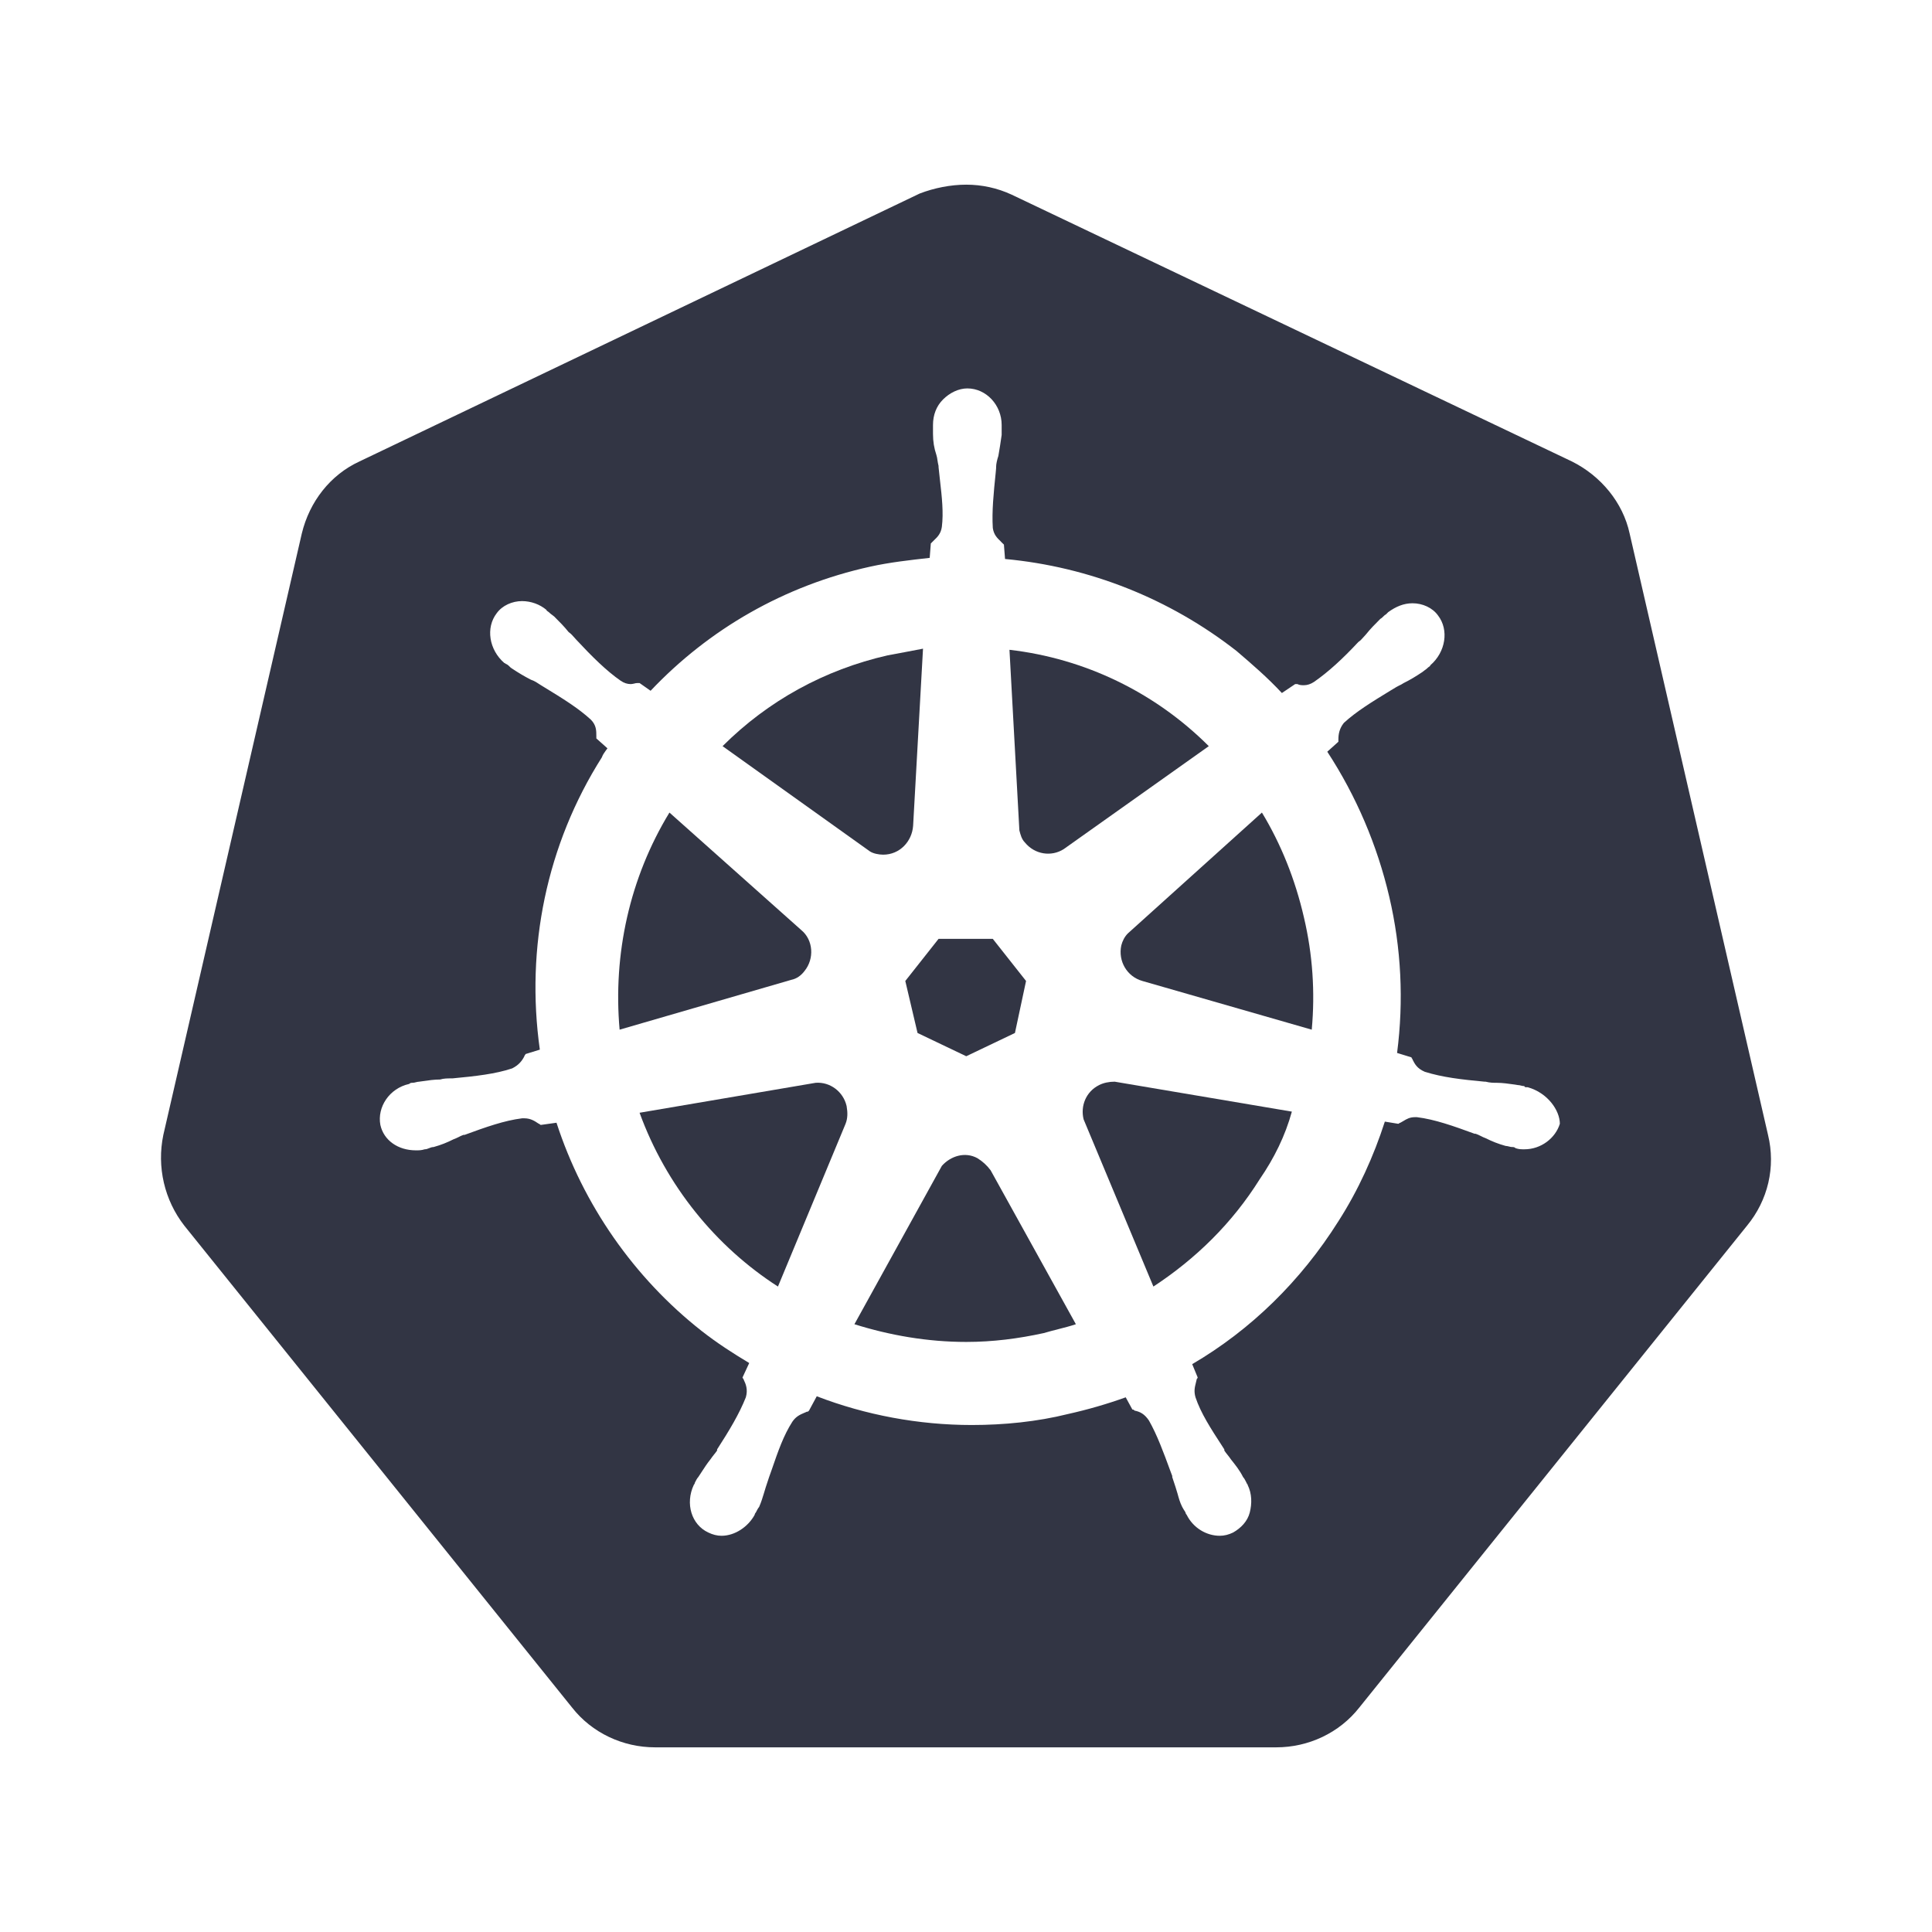 <svg width="24" height="24" viewBox="0 0 24 24" fill="none" xmlns="http://www.w3.org/2000/svg">
<path d="M12.003 13.121L12.608 12.832L12.746 12.186L12.333 11.663H11.659L11.246 12.186L11.398 12.832L12.003 13.121Z" fill="#323544"/>
<path d="M16.295 12.791C16.338 12.325 16.306 11.856 16.199 11.401C16.089 10.92 15.91 10.48 15.676 10.094L14.012 11.594C13.97 11.635 13.943 11.69 13.929 11.745C13.888 11.938 13.998 12.131 14.191 12.186L16.295 12.791Z" fill="#323544"/>
<path d="M13.214 10.548L15.016 9.269C14.349 8.602 13.477 8.18 12.54 8.072L12.663 10.315C12.677 10.369 12.691 10.425 12.732 10.466C12.856 10.617 13.062 10.645 13.214 10.548Z" fill="#323544"/>
<path d="M11.246 8.1C11.174 8.113 11.102 8.127 11.026 8.141C10.242 8.32 9.541 8.705 8.976 9.269L10.806 10.576C10.847 10.603 10.916 10.617 10.971 10.617C11.178 10.617 11.329 10.452 11.343 10.259L11.466 8.058C11.391 8.072 11.319 8.086 11.246 8.1Z" fill="#323544"/>
<path d="M9.953 11.553L8.316 10.094C7.821 10.906 7.614 11.855 7.697 12.791L9.829 12.172C9.898 12.158 9.953 12.117 9.994 12.062C10.118 11.91 10.104 11.676 9.953 11.553Z" fill="#323544"/>
<path d="M10.132 13.451L7.945 13.823C8.275 14.73 8.894 15.487 9.664 15.982L10.504 13.96C10.531 13.891 10.531 13.822 10.517 13.74C10.476 13.561 10.311 13.437 10.132 13.451Z" fill="#323544"/>
<path d="M12.003 16.67C12.333 16.67 12.65 16.629 12.966 16.56C13.027 16.542 13.088 16.526 13.148 16.511C13.223 16.492 13.296 16.473 13.365 16.45L12.306 14.538C12.261 14.477 12.205 14.426 12.141 14.387C11.989 14.304 11.81 14.359 11.7 14.483L10.614 16.45C11.054 16.588 11.522 16.67 12.003 16.67Z" fill="#323544"/>
<path d="M14.328 15.982C14.851 15.639 15.305 15.198 15.649 14.648C15.828 14.387 15.965 14.111 16.048 13.809L13.847 13.437C13.778 13.437 13.709 13.451 13.654 13.479C13.489 13.561 13.42 13.74 13.461 13.905L14.328 15.982Z" fill="#323544"/>
<path d="M12.003 2.294C12.196 2.294 12.388 2.335 12.567 2.418L19.528 5.733C19.886 5.912 20.161 6.242 20.244 6.628L21.963 14.098C22.06 14.497 21.963 14.909 21.702 15.226L16.887 21.21C16.639 21.527 16.254 21.706 15.855 21.706H8.137C7.738 21.706 7.353 21.527 7.105 21.21L2.29 15.226C2.043 14.909 1.946 14.497 2.029 14.098L3.749 6.628C3.845 6.229 4.106 5.898 4.464 5.733L11.425 2.404C11.604 2.335 11.81 2.294 12.003 2.294ZM18.964 13.506C18.951 13.506 18.937 13.506 18.937 13.492C18.923 13.492 18.909 13.489 18.896 13.486C18.882 13.482 18.868 13.479 18.854 13.479C18.842 13.477 18.83 13.475 18.818 13.473C18.737 13.462 18.665 13.451 18.593 13.451C18.552 13.451 18.51 13.451 18.455 13.437H18.442C18.153 13.41 17.919 13.383 17.699 13.314C17.602 13.272 17.575 13.217 17.547 13.162C17.547 13.155 17.544 13.152 17.54 13.149C17.537 13.145 17.534 13.142 17.534 13.135L17.355 13.08C17.439 12.433 17.407 11.776 17.258 11.14C17.108 10.499 16.848 9.889 16.488 9.338L16.626 9.214V9.186C16.626 9.118 16.639 9.049 16.694 8.98C16.852 8.835 17.048 8.716 17.282 8.573C17.292 8.567 17.303 8.56 17.314 8.554C17.334 8.54 17.355 8.53 17.375 8.519C17.396 8.509 17.417 8.499 17.437 8.485C17.52 8.444 17.589 8.402 17.671 8.347C17.677 8.342 17.685 8.336 17.694 8.329C17.708 8.32 17.724 8.308 17.74 8.292C17.745 8.287 17.75 8.284 17.755 8.281C17.762 8.276 17.767 8.273 17.767 8.265C17.96 8.1 18.001 7.824 17.864 7.646C17.795 7.549 17.671 7.494 17.547 7.494C17.437 7.494 17.341 7.535 17.245 7.604L17.217 7.632C17.203 7.639 17.193 7.649 17.183 7.659C17.172 7.67 17.162 7.68 17.148 7.687L17.147 7.688C17.079 7.756 17.024 7.811 16.97 7.879C16.961 7.888 16.952 7.898 16.943 7.909C16.923 7.932 16.901 7.957 16.873 7.976C16.681 8.182 16.502 8.347 16.323 8.471C16.282 8.498 16.24 8.512 16.199 8.512C16.172 8.512 16.144 8.512 16.117 8.498H16.089L15.924 8.609C15.745 8.416 15.553 8.251 15.36 8.086C14.531 7.438 13.533 7.041 12.485 6.944L12.471 6.765L12.443 6.738C12.438 6.733 12.433 6.727 12.428 6.722C12.389 6.685 12.345 6.643 12.333 6.559C12.32 6.354 12.343 6.125 12.369 5.872C12.371 5.854 12.373 5.835 12.374 5.816V5.802C12.374 5.761 12.388 5.706 12.402 5.664C12.416 5.582 12.43 5.499 12.443 5.403V5.279C12.443 5.032 12.251 4.825 12.017 4.825C11.907 4.825 11.797 4.88 11.714 4.963C11.632 5.045 11.59 5.155 11.59 5.279V5.389C11.59 5.486 11.604 5.568 11.632 5.651C11.639 5.673 11.643 5.695 11.646 5.72C11.649 5.741 11.653 5.763 11.659 5.788V5.802C11.665 5.858 11.671 5.914 11.677 5.968C11.701 6.177 11.722 6.37 11.7 6.545C11.688 6.629 11.645 6.671 11.606 6.708C11.601 6.714 11.595 6.719 11.59 6.724L11.563 6.751L11.549 6.93C11.301 6.958 11.054 6.985 10.806 7.04C9.747 7.274 8.811 7.811 8.082 8.581L7.945 8.485H7.917C7.903 8.485 7.89 8.488 7.876 8.492C7.862 8.495 7.848 8.498 7.835 8.498C7.793 8.498 7.752 8.485 7.711 8.457C7.532 8.333 7.353 8.155 7.16 7.948C7.152 7.94 7.143 7.929 7.134 7.919C7.114 7.896 7.092 7.871 7.064 7.852C7.009 7.783 6.954 7.728 6.885 7.659C6.88 7.654 6.871 7.648 6.862 7.641C6.849 7.632 6.833 7.62 6.817 7.604C6.811 7.599 6.806 7.596 6.802 7.593C6.794 7.589 6.789 7.585 6.789 7.577C6.704 7.506 6.597 7.468 6.486 7.467C6.362 7.467 6.239 7.522 6.17 7.618C6.032 7.797 6.074 8.072 6.266 8.237C6.273 8.237 6.277 8.241 6.28 8.244C6.283 8.247 6.287 8.251 6.294 8.251C6.307 8.258 6.318 8.268 6.328 8.278C6.338 8.289 6.349 8.299 6.362 8.306C6.445 8.361 6.514 8.402 6.596 8.444C6.638 8.457 6.679 8.485 6.72 8.512C6.731 8.519 6.741 8.525 6.751 8.531C6.985 8.674 7.181 8.794 7.339 8.939C7.408 9.008 7.408 9.076 7.408 9.145V9.173L7.546 9.296C7.537 9.309 7.529 9.32 7.521 9.33C7.503 9.355 7.487 9.378 7.477 9.407C6.789 10.493 6.528 11.773 6.706 13.039L6.528 13.094C6.528 13.1 6.524 13.104 6.521 13.107C6.517 13.111 6.514 13.114 6.514 13.121C6.486 13.176 6.445 13.231 6.362 13.272C6.156 13.341 5.909 13.369 5.62 13.396H5.606C5.565 13.396 5.51 13.396 5.468 13.41C5.396 13.41 5.324 13.42 5.243 13.432C5.231 13.434 5.219 13.436 5.207 13.437C5.193 13.437 5.179 13.441 5.166 13.444C5.152 13.448 5.138 13.451 5.124 13.451C5.111 13.451 5.097 13.451 5.083 13.465C4.835 13.52 4.684 13.754 4.725 13.974C4.767 14.167 4.946 14.29 5.166 14.29C5.207 14.29 5.234 14.29 5.276 14.277C5.317 14.277 5.344 14.249 5.386 14.249C5.482 14.222 5.551 14.194 5.633 14.153C5.654 14.146 5.674 14.136 5.695 14.126C5.716 14.115 5.736 14.105 5.757 14.098H5.771C6.032 14.002 6.266 13.919 6.486 13.892H6.514C6.591 13.892 6.644 13.927 6.684 13.954C6.687 13.957 6.69 13.958 6.693 13.96C6.7 13.96 6.703 13.964 6.706 13.967C6.71 13.971 6.713 13.974 6.72 13.974L6.913 13.947C7.243 14.964 7.876 15.873 8.715 16.533C8.908 16.684 9.1 16.808 9.307 16.932L9.224 17.111C9.224 17.118 9.228 17.121 9.231 17.125C9.234 17.128 9.238 17.131 9.238 17.138C9.265 17.193 9.293 17.262 9.265 17.358C9.183 17.565 9.059 17.771 8.908 18.005V18.019C8.894 18.039 8.88 18.057 8.866 18.074C8.853 18.091 8.839 18.108 8.825 18.129C8.784 18.18 8.751 18.231 8.714 18.288C8.701 18.307 8.688 18.328 8.674 18.349C8.66 18.363 8.646 18.39 8.632 18.418C8.632 18.431 8.619 18.445 8.619 18.445C8.509 18.679 8.591 18.941 8.798 19.037C8.853 19.064 8.908 19.078 8.963 19.078C9.128 19.078 9.293 18.968 9.375 18.817C9.375 18.803 9.389 18.789 9.389 18.789C9.403 18.762 9.417 18.734 9.43 18.72C9.458 18.656 9.473 18.604 9.489 18.552C9.496 18.526 9.504 18.5 9.513 18.473L9.554 18.349C9.565 18.317 9.576 18.286 9.587 18.256C9.667 18.023 9.734 17.831 9.843 17.661C9.887 17.596 9.939 17.573 9.986 17.553C9.998 17.548 10.011 17.543 10.022 17.537C10.036 17.537 10.036 17.537 10.05 17.523L10.146 17.345C10.751 17.578 11.412 17.702 12.072 17.702C12.471 17.702 12.884 17.661 13.269 17.565C13.511 17.511 13.75 17.442 13.984 17.358L14.067 17.51C14.081 17.51 14.081 17.51 14.094 17.523C14.163 17.537 14.218 17.565 14.273 17.647C14.374 17.825 14.452 18.037 14.539 18.274C14.547 18.294 14.554 18.314 14.562 18.335V18.349L14.603 18.473C14.612 18.5 14.62 18.528 14.628 18.555C14.643 18.61 14.658 18.665 14.686 18.72C14.693 18.734 14.699 18.744 14.706 18.755C14.713 18.765 14.72 18.775 14.727 18.789C14.727 18.803 14.741 18.817 14.741 18.817C14.823 18.982 14.988 19.078 15.153 19.078C15.209 19.078 15.264 19.064 15.319 19.037C15.415 18.982 15.497 18.899 15.525 18.789C15.553 18.679 15.553 18.555 15.498 18.445C15.498 18.438 15.494 18.435 15.491 18.431C15.487 18.428 15.484 18.424 15.484 18.418C15.47 18.39 15.456 18.363 15.442 18.349C15.401 18.266 15.346 18.198 15.291 18.129C15.277 18.108 15.264 18.091 15.25 18.074C15.236 18.057 15.222 18.039 15.209 18.019V18.005C15.2 17.992 15.192 17.979 15.184 17.966C15.042 17.748 14.916 17.553 14.851 17.358C14.829 17.282 14.842 17.232 14.855 17.18C14.858 17.166 14.862 17.153 14.865 17.138C14.865 17.131 14.868 17.128 14.871 17.125C14.875 17.121 14.878 17.118 14.878 17.111L14.81 16.946C15.539 16.519 16.158 15.914 16.626 15.171C16.873 14.786 17.066 14.359 17.203 13.933L17.368 13.96C17.375 13.96 17.379 13.957 17.382 13.953C17.386 13.95 17.389 13.947 17.396 13.947C17.41 13.94 17.423 13.932 17.436 13.924C17.474 13.901 17.513 13.878 17.575 13.878H17.602C17.823 13.905 18.056 13.988 18.318 14.084H18.331C18.352 14.091 18.373 14.101 18.393 14.111C18.414 14.122 18.435 14.132 18.455 14.139C18.538 14.18 18.607 14.208 18.703 14.235C18.717 14.235 18.73 14.239 18.744 14.242C18.758 14.246 18.772 14.249 18.785 14.249C18.799 14.249 18.813 14.249 18.827 14.263C18.868 14.277 18.895 14.277 18.937 14.277C19.143 14.277 19.322 14.139 19.377 13.96C19.377 13.795 19.226 13.575 18.978 13.506H18.964Z" fill="#323544"/>
</svg>
